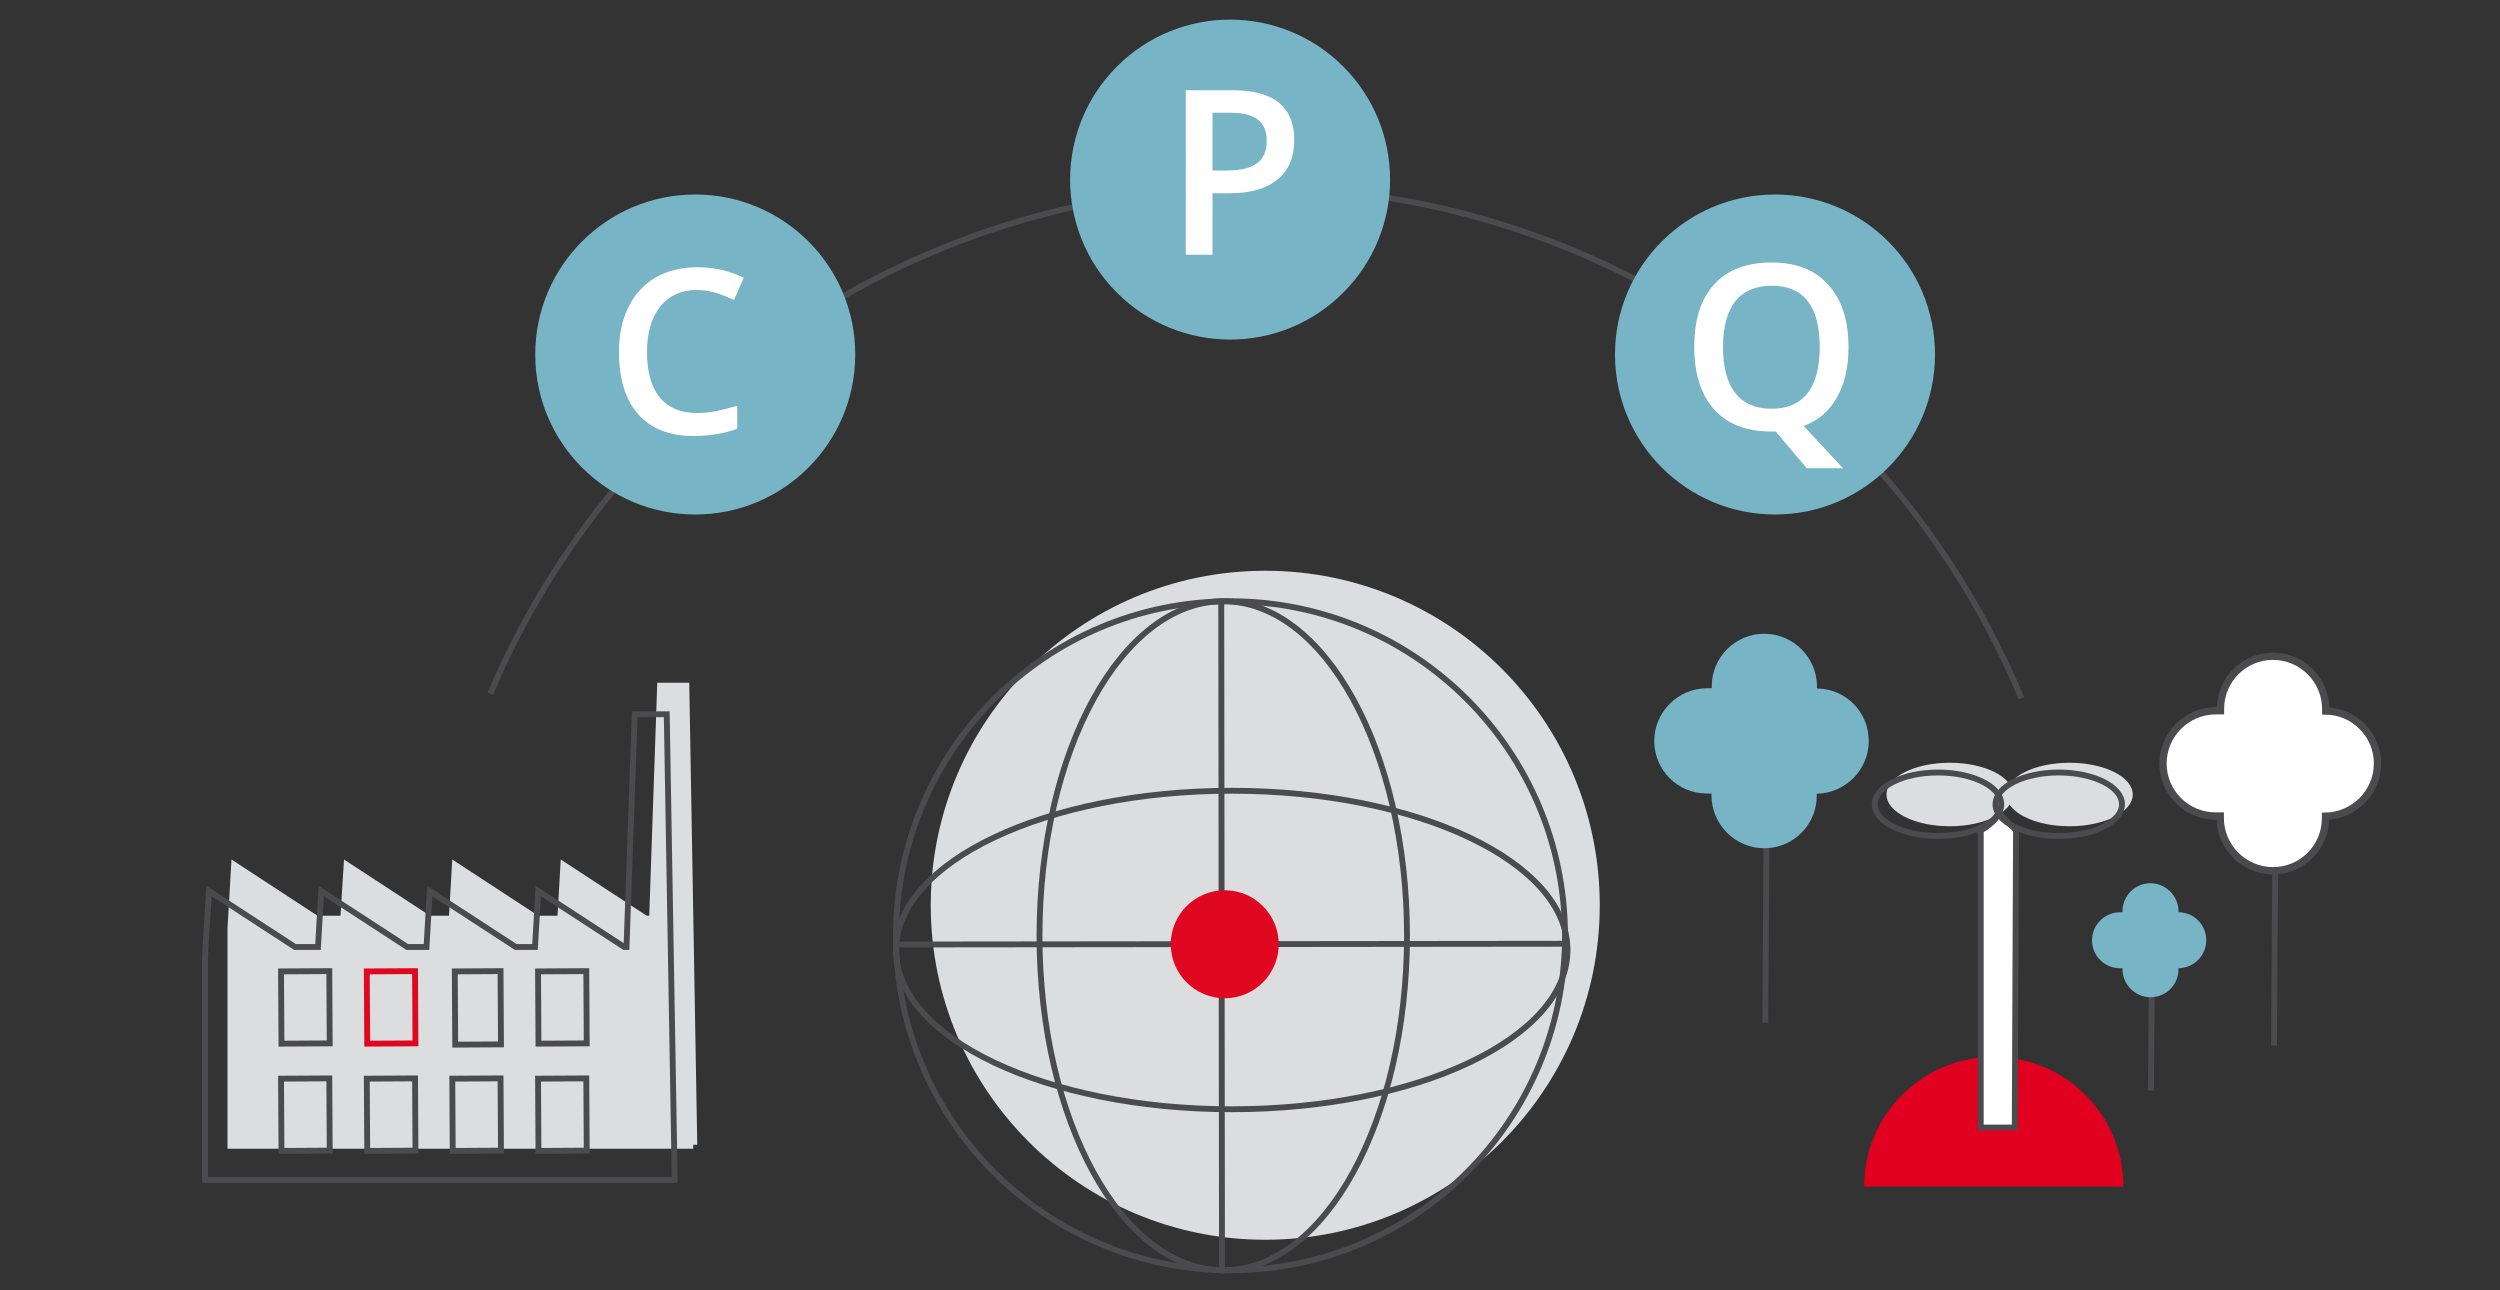 <?xml version="1.0" encoding="UTF-8"?>
<!-- Generator: Adobe Illustrator 26.1.0, SVG Export Plug-In . SVG Version: 6.00 Build 0)  -->
<svg xmlns="http://www.w3.org/2000/svg" xmlns:xlink="http://www.w3.org/1999/xlink" version="1.1" id="Ebene_1" x="0px" y="0px" viewBox="0 0 1000 516" style="enable-background:new 0 0 1000 516;" xml:space="preserve">
<rect x="0" y="0" width="1000" height="516" fill="#333333" stroke="none"/>
<style type="text/css">
	.st0{fill:#DCDDDF;}
	.st1{fill:none;stroke:#4B4B4D;stroke-width:2.345;stroke-miterlimit:10;}
	.st2{fill:none;stroke:#4B4B4D;stroke-width:2.359;stroke-miterlimit:10;}
	.st3{fill:#E00821;}
	.st4{fill:none;stroke:#E00821;stroke-width:2.345;stroke-miterlimit:10.001;}
	.st5{fill:#FFFFFF;stroke:#4B4B4D;stroke-width:2.916;stroke-miterlimit:10;}
	.st6{fill:#77B4C6;}
	.st7{fill:none;}
	.st8{enable-background:new    ;}
	.st9{fill:#FFFFFF;}
	.st10{fill:#E20020;stroke:#E20020;stroke-width:2.291;stroke-miterlimit:10;}
	.st11{fill:#DCDDDE;}
	.st12{fill:#FFFFFF;stroke:#4B4B4D;stroke-width:2.345;stroke-miterlimit:10;}
</style>
<path class="st0" d="M372.3,362.1c0-73.9,59.9-133.8,133.8-133.8s133.8,59.9,133.8,133.8S580,495.9,506.1,495.9  S372.3,436,372.3,362.1L372.3,362.1z"></path>
<path class="st1" d="M358.4,374.3c0-73.9,59.9-133.8,133.8-133.8S626,300.4,626,374.3s-59.9,133.8-133.8,133.8  S358.4,448.1,358.4,374.3L358.4,374.3z"></path>
<path class="st1" d="M415.8,374.3c0-73.9,32.9-133.8,73.5-133.8s73.5,59.9,73.5,133.8s-32.9,133.8-73.5,133.8  S415.8,448.1,415.8,374.3L415.8,374.3z"></path>
<path class="st1" d="M492.7,316.3c74.2,0,134.3,28.5,134.3,63.7s-60.1,63.7-134.3,63.7S358.4,415.2,358.4,380  S418.5,316.3,492.7,316.3L492.7,316.3z"></path>
<line class="st1" x1="359.5" y1="377.8" x2="627.8" y2="377.5"></line>
<line class="st2" x1="488.5" y1="240.5" x2="488.8" y2="509.3"></line>
<path class="st3" d="M489.9,356.1c11.9,0,21.6,9.7,21.6,21.6s-9.7,21.6-21.6,21.6s-21.6-9.7-21.6-21.6  C468.3,365.8,478,356.1,489.9,356.1"></path>
<polygon class="st0" points="278.9,457.9 277.3,457.9 277.3,459.5 91,459.5 91,371.1 91.3,366.3 92.6,343.8 127,366.3 136.2,366.3   137.6,343.8 172,366.3 179.6,366.3 180.9,343.8 215.3,366.3 223,366.3 224.3,343.8 258.7,366.3 259.7,366.3 262.9,273.1   275.7,273.1 "></polygon>
<path class="st1" d="M269.8,472L82,472v-88.3l0.2-4.9l1.4-22.4l34.4,22.4h9.2l1.3-22.4l34.4,22.4h7.7l1.3-22.4l34.4,22.4h7.7  l1.3-22.4l34.4,22.4h0.9l3.3-93.1h12.8l3.2,187.4l0-2.7"></path>
<rect x="112.5" y="388.5" transform="matrix(1 -5.813846e-03 5.813846e-03 1 -2.341 0.717)" class="st1" width="19.3" height="28.9"></rect>
<rect x="146.8" y="388.5" transform="matrix(1 -5.813846e-03 5.813846e-03 1 -2.34 0.916)" class="st4" width="19.3" height="28.9"></rect>
<rect x="182" y="388.5" transform="matrix(1 -5.813846e-03 5.813846e-03 1 -2.341 1.118)" class="st1" width="18.3" height="29.3"></rect>
<rect x="215.3" y="388.5" transform="matrix(1 -5.813846e-03 5.813846e-03 1 -2.339 1.315)" class="st1" width="19.3" height="28.9"></rect>
<rect x="112.5" y="431.4" transform="matrix(1 -5.813846e-03 5.813846e-03 1 -2.59 0.718)" class="st1" width="19.3" height="28.9"></rect>
<rect x="146.8" y="431.4" transform="matrix(1 -5.813846e-03 5.813846e-03 1 -2.59 0.917)" class="st1" width="19.3" height="28.9"></rect>
<rect x="181" y="431.4" transform="matrix(1 -5.813846e-03 5.813846e-03 1 -2.589 1.116)" class="st1" width="19.3" height="28.9"></rect>
<rect x="215.3" y="431.4" transform="matrix(1 -5.813846e-03 5.813846e-03 1 -2.588 1.315)" class="st1" width="19.3" height="28.9"></rect>
<path class="st1" d="M196.1,277.5C247.2,156.9,367.4,73,506.4,74.9c136.6,1.8,252.8,85.9,302.2,204.5"></path>
<line class="st1" x1="910.2" y1="330.8" x2="909.6" y2="418.2"></line>
<path class="st5" d="M951,305.4c0,5.8-2.4,11.1-6.2,14.9c-3.8,3.7-8.9,6.1-14.6,6.2v0.8c0,11.6-9.4,21-21,21  c-5.8,0-11.1-2.4-14.9-6.2c-3.8-3.8-6.2-9.1-6.2-14.9v-0.8h-1.9c-11.6,0-21-9.4-21-21c0-5.8,2.4-11.1,6.2-14.9s9.1-6.2,14.9-6.2h1.9  v-0.8c0-11.6,9.4-21,21-21c5.8,0,11.1,2.4,14.9,6.2c3.8,3.8,6.2,9.1,6.2,14.9v0.8C941.7,284.5,951,293.9,951,305.4z"></path>
<line class="st1" x1="860.7" y1="389.6" x2="860.4" y2="436.2"></line>
<path class="st6" d="M882.5,376.1c0,3.1-1.3,5.9-3.3,7.9s-4.7,3.2-7.8,3.3v0.4c0,6.2-5,11.2-11.2,11.2c-3.1,0-5.9-1.3-7.9-3.3  s-3.3-4.8-3.3-7.9v-0.4h-1c-6.2,0-11.2-5-11.2-11.2c0-3.1,1.3-5.9,3.3-7.9s4.8-3.3,7.9-3.3h1v-0.4c0-6.2,5-11.2,11.2-11.2  c3.1,0,5.9,1.3,7.9,3.3s3.3,4.8,3.3,7.9v0.4C877.6,364.9,882.5,369.9,882.5,376.1z"></path>
<line class="st1" x1="706.7" y1="321.7" x2="706.1" y2="409.1"></line>
<path class="st6" d="M747.5,296.4c0,5.8-2.4,11.1-6.2,14.9c-3.8,3.7-8.9,6.1-14.6,6.2v0.8c0,11.6-9.4,21-21,21  c-5.8,0-11.1-2.4-14.9-6.2c-3.8-3.8-6.2-9.1-6.2-14.9v-0.8h-1.9c-11.6,0-21-9.4-21-21c0-5.8,2.4-11.1,6.2-14.9s9.1-6.2,14.9-6.2h1.9  v-0.8c0-11.6,9.4-21,21-21c5.8,0,11.1,2.4,14.9,6.2c3.8,3.8,6.2,9.1,6.2,14.9v0.8C738.3,275.5,747.5,284.8,747.5,296.4z"></path>
<g>
	<circle class="st6" cx="278.1" cy="141.8" r="64"></circle>
	<rect x="242.1" y="103.5" class="st7" width="92" height="74.3"></rect>
	<g class="st8">
		<path class="st9" d="M278.7,116c-6.2,0-11,2.2-14.6,6.6c-3.5,4.4-5.3,10.4-5.3,18.1c0,8.1,1.7,14.1,5.1,18.3    c3.4,4.1,8.3,6.2,14.8,6.2c2.8,0,5.5-0.3,8.1-0.8c2.6-0.6,5.3-1.3,8.1-2.1v9.2c-5.2,1.9-11,2.9-17.5,2.9c-9.6,0-17-2.9-22.1-8.7    c-5.2-5.8-7.7-14.2-7.7-25c0-6.8,1.2-12.8,3.8-17.9c2.5-5.1,6.1-9,10.8-11.8c4.7-2.7,10.3-4.1,16.7-4.1c6.7,0,12.9,1.4,18.6,4.2    l-3.9,8.9c-2.2-1-4.6-2-7-2.8C284,116.4,281.4,116,278.7,116z"></path>
	</g>
</g>
<g>
	<ellipse transform="matrix(0.707 -0.707 0.707 0.707 93.36 368.992)" class="st6" cx="492.1" cy="71.8" rx="64" ry="64"></ellipse>
	<rect x="465.6" y="31.9" class="st7" width="92" height="74.3"></rect>
	<g class="st8">
		<path class="st9" d="M517.7,56c0,6.9-2.2,12.1-6.7,15.8c-4.5,3.7-10.9,5.5-19.2,5.5H485v24.6h-10.7V36.1h18.9    c8.2,0,14.4,1.7,18.4,5S517.7,49.4,517.7,56z M485,68.2h5.7c5.5,0,9.6-1,12.1-2.9c2.6-1.9,3.9-4.9,3.9-9c0-3.8-1.2-6.6-3.5-8.4    s-5.9-2.8-10.8-2.8H485V68.2z"></path>
	</g>
</g>
<g>
	<circle class="st6" cx="710" cy="141.8" r="64"></circle>
	<rect x="672.4" y="101.9" class="st7" width="92" height="74.3"></rect>
	<g class="st8">
		<path class="st9" d="M739.4,138.8c0,8-1.5,14.7-4.6,20.1c-3,5.5-7.5,9.3-13.3,11.5l15.7,16.9h-14.5l-12.4-14.7h-1.8    c-9.9,0-17.5-2.9-22.8-8.8c-5.3-5.9-8-14.2-8-25.1s2.7-19.2,8-25s13-8.7,22.9-8.7c9.8,0,17.3,2.9,22.6,8.8    C736.7,119.8,739.4,128.1,739.4,138.8z M689.2,138.8c0,8.1,1.6,14.2,4.9,18.4c3.3,4.2,8.1,6.3,14.5,6.3s11.2-2.1,14.4-6.2    c3.2-4.1,4.9-10.3,4.9-18.5c0-8.1-1.6-14.2-4.8-18.3c-3.2-4.2-8-6.2-14.4-6.2s-11.3,2.1-14.6,6.2    C690.9,124.7,689.2,130.8,689.2,138.8z"></path>
	</g>
</g>
<path class="st10" d="M848.2,474.6c0-28-22.7-50.7-50.7-50.7s-50.7,22.7-50.7,50.7"></path>
<g>
	<path class="st11" d="M827.8,329.4c-13.1,0-24.2-5.3-24.2-11.6c0-6.3,11.1-11.6,24.2-11.6s24.2,5.3,24.2,11.6   S840.9,329.4,827.8,329.4z"></path>
	<path class="st11" d="M827.8,307.4c13.6,0,23.1,5.5,23.1,10.4s-9.5,10.4-23.1,10.4s-23.1-5.5-23.1-10.4S814.2,307.4,827.8,307.4    M827.8,305.1c-14,0-25.3,5.7-25.3,12.7s11.3,12.7,25.3,12.7s25.3-5.7,25.3-12.7S841.8,305.1,827.8,305.1L827.8,305.1z"></path>
</g>
<g>
	<path class="st11" d="M779.9,329.4c-13.1,0-24.2-5.3-24.2-11.6c0-6.3,11.1-11.6,24.2-11.6s24.2,5.3,24.2,11.6   C804.1,324.1,793,329.4,779.9,329.4z"></path>
	<path class="st11" d="M779.9,307.4c13.6,0,23.1,5.5,23.1,10.4s-9.5,10.4-23.1,10.4s-23.1-5.5-23.1-10.4S766.3,307.4,779.9,307.4    M779.9,305.1c-14,0-25.3,5.7-25.3,12.7s11.3,12.7,25.3,12.7s25.3-5.7,25.3-12.7S793.9,305.1,779.9,305.1L779.9,305.1z"></path>
</g>
<g>
	<path class="st12" d="M800.1,325.6l-1.4,1.1c0,0-0.4,1.1-2.9,3.1s-3.5,2.3-3.5,2.3V451h13.6l0.5-118.9c0,0-1.4-1.5-3.2-3.2   C801.4,327.3,800.1,325.6,800.1,325.6L800.1,325.6z"></path>
</g>
<g>
	<g>
		<path class="st1" d="M823.5,309c-14,0-25.3,5.7-25.3,12.7s11.3,12.7,25.3,12.7s25.3-5.7,25.3-12.7S837.5,309,823.5,309L823.5,309z    "></path>
	</g>
	<g>
		<path class="st1" d="M775.2,309c-14,0-25.3,5.7-25.3,12.7s11.3,12.7,25.3,12.7s25.3-5.7,25.3-12.7S789.2,309,775.2,309L775.2,309z    "></path>
	</g>
</g>
</svg>
